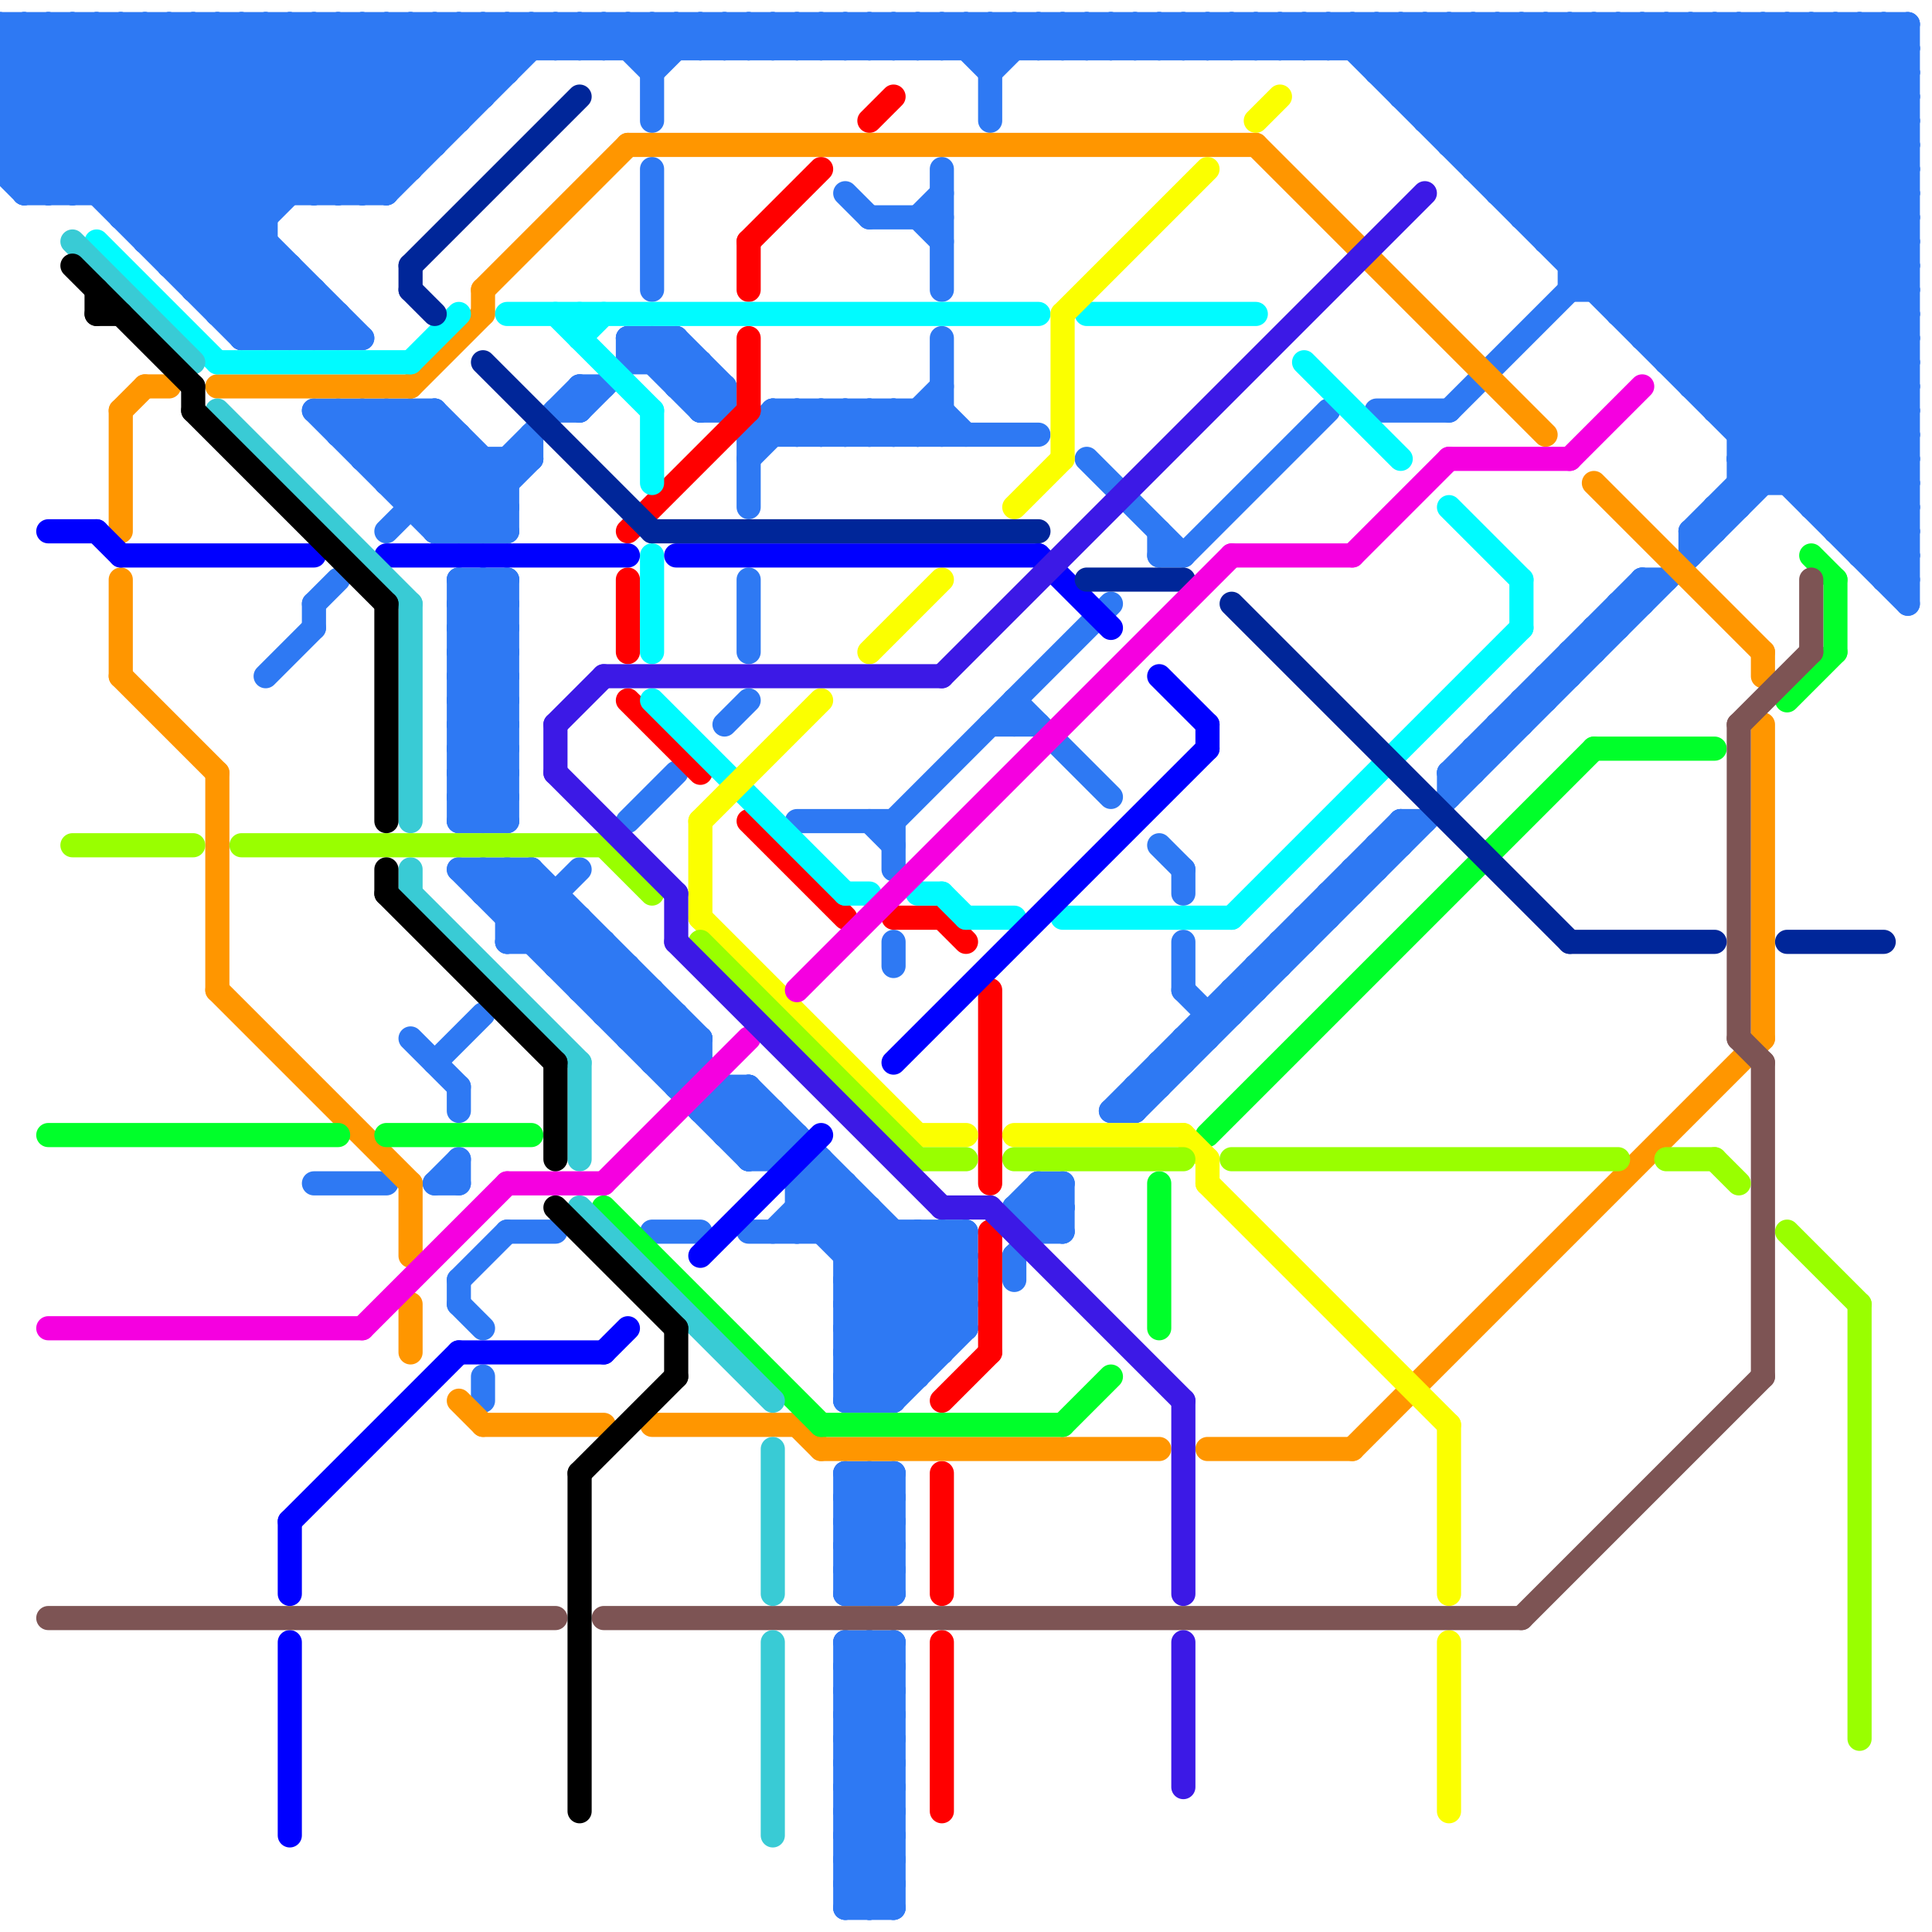
<svg version="1.1" xmlns="http://www.w3.org/2000/svg" viewBox="0 0 80 80">
<style>line { stroke-width: 1; fill: none; stroke-linecap: round; stroke-linejoin: round; } .c0 { stroke: #2e79f3 } .c1 { stroke: #ff0000 } .c2 { stroke: #ff9600 } .c3 { stroke: #00fbff } .c4 { stroke: #00ff2a } .c5 { stroke: #fbff00 } .c6 { stroke: #0000ff } .c7 { stroke: #7d5454 } .c8 { stroke: #39cbd5 } .c9 { stroke: #99ff00 } .c10 { stroke: #002699 } .c11 { stroke: #f500e0 } .c12 { stroke: #3c19e6 } .c13 { stroke: #000000 } .w1 { stroke-width: 1; }</style><line class="c0 " x1="69" y1="1" x2="69" y2="15"/><line class="c0 " x1="57" y1="3" x2="79" y2="3"/><line class="c0 " x1="11" y1="14" x2="13" y2="12"/><line class="c0 " x1="19" y1="32" x2="21" y2="30"/><line class="c0 " x1="51" y1="1" x2="51" y2="2"/><line class="c0 " x1="30" y1="2" x2="31" y2="1"/><line class="c0 " x1="14" y1="18" x2="15" y2="17"/><line class="c0 " x1="35" y1="78" x2="37" y2="78"/><line class="c0 " x1="21" y1="1" x2="21" y2="3"/><line class="c0 " x1="19" y1="26" x2="21" y2="26"/><line class="c0 " x1="57" y1="1" x2="57" y2="3"/><line class="c0 " x1="19" y1="28" x2="21" y2="28"/><line class="c0 " x1="66" y1="26" x2="66" y2="27"/><line class="c0 " x1="43" y1="50" x2="44" y2="51"/><line class="c0 " x1="15" y1="17" x2="15" y2="19"/><line class="c0 " x1="58" y1="1" x2="58" y2="4"/><line class="c0 " x1="41" y1="3" x2="43" y2="1"/><line class="c0 " x1="26" y1="43" x2="27" y2="42"/><line class="c0 " x1="21" y1="51" x2="23" y2="51"/><line class="c0 " x1="21" y1="19" x2="21" y2="22"/><line class="c0 " x1="38" y1="18" x2="39" y2="17"/><line class="c0 " x1="0" y1="7" x2="1" y2="8"/><line class="c0 " x1="38" y1="1" x2="39" y2="2"/><line class="c0 " x1="32" y1="17" x2="33" y2="18"/><line class="c0 " x1="43" y1="49" x2="43" y2="51"/><line class="c0 " x1="33" y1="1" x2="33" y2="2"/><line class="c0 " x1="20" y1="37" x2="21" y2="36"/><line class="c0 " x1="64" y1="10" x2="79" y2="10"/><line class="c0 " x1="60" y1="6" x2="65" y2="1"/><line class="c0 " x1="40" y1="1" x2="41" y2="2"/><line class="c0 " x1="59" y1="1" x2="79" y2="21"/><line class="c0 " x1="19" y1="29" x2="21" y2="27"/><line class="c0 " x1="35" y1="55" x2="39" y2="51"/><line class="c0 " x1="19" y1="31" x2="21" y2="29"/><line class="c0 " x1="11" y1="1" x2="17" y2="7"/><line class="c0 " x1="54" y1="38" x2="55" y2="38"/><line class="c0 " x1="35" y1="1" x2="35" y2="2"/><line class="c0 " x1="19" y1="32" x2="21" y2="34"/><line class="c0 " x1="41" y1="1" x2="42" y2="2"/><line class="c0 " x1="24" y1="16" x2="24" y2="17"/><line class="c0 " x1="56" y1="36" x2="57" y2="36"/><line class="c0 " x1="28" y1="1" x2="28" y2="2"/><line class="c0 " x1="49" y1="2" x2="50" y2="1"/><line class="c0 " x1="2" y1="8" x2="9" y2="1"/><line class="c0 " x1="39" y1="1" x2="39" y2="2"/><line class="c0 " x1="70" y1="15" x2="79" y2="6"/><line class="c0 " x1="26" y1="14" x2="26" y2="15"/><line class="c0 " x1="30" y1="1" x2="30" y2="2"/><line class="c0 " x1="65" y1="11" x2="75" y2="1"/><line class="c0 " x1="37" y1="17" x2="37" y2="18"/><line class="c0 " x1="77" y1="23" x2="79" y2="23"/><line class="c0 " x1="49" y1="39" x2="49" y2="41"/><line class="c0 " x1="30" y1="46" x2="39" y2="55"/><line class="c0 " x1="61" y1="31" x2="62" y2="31"/><line class="c0 " x1="24" y1="17" x2="27" y2="14"/><line class="c0 " x1="16" y1="1" x2="19" y2="4"/><line class="c0 " x1="0" y1="3" x2="21" y2="3"/><line class="c0 " x1="19" y1="29" x2="21" y2="31"/><line class="c0 " x1="19" y1="31" x2="21" y2="33"/><line class="c0 " x1="38" y1="17" x2="38" y2="18"/><line class="c0 " x1="35" y1="58" x2="37" y2="58"/><line class="c0 " x1="44" y1="49" x2="44" y2="51"/><line class="c0 " x1="35" y1="64" x2="37" y2="66"/><line class="c0 " x1="33" y1="50" x2="39" y2="56"/><line class="c0 " x1="63" y1="1" x2="79" y2="17"/><line class="c0 " x1="68" y1="24" x2="68" y2="25"/><line class="c0 " x1="15" y1="18" x2="16" y2="17"/><line class="c0 " x1="29" y1="2" x2="30" y2="1"/><line class="c0 " x1="63" y1="1" x2="63" y2="9"/><line class="c0 " x1="23" y1="2" x2="24" y2="1"/><line class="c0 " x1="71" y1="21" x2="71" y2="22"/><line class="c0 " x1="36" y1="68" x2="36" y2="79"/><line class="c0 " x1="37" y1="2" x2="38" y2="1"/><line class="c0 " x1="20" y1="36" x2="20" y2="37"/><line class="c0 " x1="52" y1="1" x2="52" y2="2"/><line class="c0 " x1="35" y1="53" x2="38" y2="56"/><line class="c0 " x1="24" y1="2" x2="25" y2="1"/><line class="c0 " x1="40" y1="51" x2="40" y2="55"/><line class="c0 " x1="19" y1="33" x2="21" y2="31"/><line class="c0 " x1="35" y1="63" x2="37" y2="61"/><line class="c0 " x1="35" y1="77" x2="37" y2="77"/><line class="c0 " x1="15" y1="19" x2="22" y2="19"/><line class="c0 " x1="7" y1="11" x2="17" y2="1"/><line class="c0 " x1="19" y1="25" x2="21" y2="25"/><line class="c0 " x1="62" y1="30" x2="62" y2="31"/><line class="c0 " x1="34" y1="1" x2="34" y2="2"/><line class="c0 " x1="64" y1="9" x2="72" y2="1"/><line class="c0 " x1="38" y1="51" x2="40" y2="53"/><line class="c0 " x1="21" y1="24" x2="21" y2="34"/><line class="c0 " x1="76" y1="1" x2="76" y2="22"/><line class="c0 " x1="33" y1="18" x2="34" y2="17"/><line class="c0 " x1="49" y1="1" x2="49" y2="2"/><line class="c0 " x1="64" y1="28" x2="64" y2="29"/><line class="c0 " x1="33" y1="51" x2="35" y2="49"/><line class="c0 " x1="36" y1="1" x2="36" y2="2"/><line class="c0 " x1="26" y1="2" x2="27" y2="1"/><line class="c0 " x1="20" y1="57" x2="20" y2="58"/><line class="c0 " x1="61" y1="7" x2="79" y2="7"/><line class="c0 " x1="27" y1="41" x2="27" y2="44"/><line class="c0 " x1="3" y1="8" x2="10" y2="1"/><line class="c0 " x1="18" y1="1" x2="20" y2="3"/><line class="c0 " x1="19" y1="30" x2="21" y2="28"/><line class="c0 " x1="6" y1="10" x2="15" y2="1"/><line class="c0 " x1="72" y1="19" x2="79" y2="12"/><line class="c0 " x1="50" y1="42" x2="51" y2="42"/><line class="c0 " x1="5" y1="8" x2="12" y2="1"/><line class="c0 " x1="55" y1="1" x2="55" y2="2"/><line class="c0 " x1="35" y1="61" x2="37" y2="63"/><line class="c0 " x1="35" y1="63" x2="37" y2="65"/><line class="c0 " x1="8" y1="12" x2="13" y2="12"/><line class="c0 " x1="27" y1="44" x2="29" y2="44"/><line class="c0 " x1="65" y1="27" x2="66" y2="27"/><line class="c0 " x1="17" y1="1" x2="20" y2="4"/><line class="c0 " x1="52" y1="40" x2="53" y2="40"/><line class="c0 " x1="29" y1="43" x2="29" y2="44"/><line class="c0 " x1="26" y1="40" x2="26" y2="43"/><line class="c0 " x1="60" y1="6" x2="79" y2="6"/><line class="c0 " x1="35" y1="56" x2="40" y2="51"/><line class="c0 " x1="59" y1="5" x2="79" y2="5"/><line class="c0 " x1="17" y1="20" x2="19" y2="18"/><line class="c0 " x1="10" y1="14" x2="15" y2="14"/><line class="c0 " x1="22" y1="18" x2="22" y2="19"/><line class="c0 " x1="36" y1="18" x2="37" y2="17"/><line class="c0 " x1="57" y1="3" x2="59" y2="1"/><line class="c0 " x1="70" y1="16" x2="79" y2="7"/><line class="c0 " x1="70" y1="16" x2="79" y2="16"/><line class="c0 " x1="35" y1="72" x2="37" y2="70"/><line class="c0 " x1="54" y1="1" x2="55" y2="2"/><line class="c0 " x1="30" y1="45" x2="31" y2="45"/><line class="c0 " x1="57" y1="35" x2="58" y2="35"/><line class="c0 " x1="7" y1="11" x2="12" y2="11"/><line class="c0 " x1="19" y1="34" x2="21" y2="34"/><line class="c0 " x1="25" y1="42" x2="28" y2="42"/><line class="c0 " x1="33" y1="49" x2="35" y2="49"/><line class="c0 " x1="27" y1="1" x2="28" y2="2"/><line class="c0 " x1="24" y1="1" x2="24" y2="2"/><line class="c0 " x1="59" y1="1" x2="59" y2="5"/><line class="c0 " x1="16" y1="19" x2="18" y2="17"/><line class="c0 " x1="45" y1="2" x2="46" y2="1"/><line class="c0 " x1="0" y1="6" x2="2" y2="8"/><line class="c0 " x1="19" y1="30" x2="21" y2="32"/><line class="c0 " x1="30" y1="46" x2="31" y2="45"/><line class="c0 " x1="32" y1="2" x2="33" y2="1"/><line class="c0 " x1="69" y1="15" x2="79" y2="15"/><line class="c0 " x1="27" y1="43" x2="28" y2="42"/><line class="c0 " x1="16" y1="8" x2="23" y2="1"/><line class="c0 " x1="19" y1="18" x2="19" y2="22"/><line class="c0 " x1="19" y1="33" x2="20" y2="34"/><line class="c0 " x1="22" y1="1" x2="23" y2="2"/><line class="c0 " x1="48" y1="44" x2="48" y2="45"/><line class="c0 " x1="18" y1="49" x2="19" y2="49"/><line class="c0 " x1="67" y1="1" x2="67" y2="13"/><line class="c0 " x1="41" y1="1" x2="41" y2="5"/><line class="c0 " x1="67" y1="25" x2="67" y2="26"/><line class="c0 " x1="27" y1="2" x2="28" y2="1"/><line class="c0 " x1="31" y1="48" x2="32" y2="47"/><line class="c0 " x1="37" y1="18" x2="39" y2="16"/><line class="c0 " x1="49" y1="41" x2="50" y2="42"/><line class="c0 " x1="34" y1="18" x2="35" y2="17"/><line class="c0 " x1="26" y1="42" x2="27" y2="41"/><line class="c0 " x1="35" y1="72" x2="37" y2="74"/><line class="c0 " x1="27" y1="1" x2="27" y2="5"/><line class="c0 " x1="0" y1="2" x2="79" y2="2"/><line class="c0 " x1="39" y1="14" x2="39" y2="18"/><line class="c0 " x1="50" y1="1" x2="50" y2="2"/><line class="c0 " x1="34" y1="17" x2="34" y2="18"/><line class="c0 " x1="26" y1="14" x2="28" y2="14"/><line class="c0 " x1="35" y1="54" x2="38" y2="57"/><line class="c0 " x1="31" y1="18" x2="31" y2="21"/><line class="c0 " x1="35" y1="58" x2="40" y2="53"/><line class="c0 " x1="31" y1="45" x2="40" y2="54"/><line class="c0 " x1="70" y1="1" x2="70" y2="16"/><line class="c0 " x1="18" y1="22" x2="24" y2="16"/><line class="c0 " x1="2" y1="1" x2="15" y2="14"/><line class="c0 " x1="14" y1="17" x2="19" y2="22"/><line class="c0 " x1="36" y1="17" x2="36" y2="18"/><line class="c0 " x1="35" y1="55" x2="37" y2="57"/><line class="c0 " x1="71" y1="1" x2="71" y2="17"/><line class="c0 " x1="19" y1="45" x2="19" y2="46"/><line class="c0 " x1="30" y1="47" x2="31" y2="46"/><line class="c0 " x1="19" y1="1" x2="21" y2="3"/><line class="c0 " x1="35" y1="64" x2="37" y2="64"/><line class="c0 " x1="42" y1="50" x2="43" y2="49"/><line class="c0 " x1="35" y1="66" x2="37" y2="66"/><line class="c0 " x1="37" y1="1" x2="38" y2="2"/><line class="c0 " x1="35" y1="68" x2="37" y2="68"/><line class="c0 " x1="37" y1="51" x2="37" y2="58"/><line class="c0 " x1="58" y1="3" x2="60" y2="1"/><line class="c0 " x1="11" y1="1" x2="11" y2="14"/><line class="c0 " x1="72" y1="18" x2="79" y2="11"/><line class="c0 " x1="42" y1="50" x2="44" y2="50"/><line class="c0 " x1="23" y1="17" x2="24" y2="17"/><line class="c0 " x1="39" y1="51" x2="39" y2="56"/><line class="c0 " x1="76" y1="21" x2="79" y2="18"/><line class="c0 " x1="0" y1="1" x2="0" y2="7"/><line class="c0 " x1="23" y1="39" x2="24" y2="38"/><line class="c0 " x1="38" y1="9" x2="39" y2="10"/><line class="c0 " x1="7" y1="1" x2="7" y2="11"/><line class="c0 " x1="47" y1="2" x2="48" y2="1"/><line class="c0 " x1="10" y1="13" x2="12" y2="11"/><line class="c0 " x1="19" y1="36" x2="31" y2="48"/><line class="c0 " x1="10" y1="1" x2="16" y2="7"/><line class="c0 " x1="46" y1="2" x2="47" y2="1"/><line class="c0 " x1="43" y1="1" x2="44" y2="2"/><line class="c0 " x1="28" y1="14" x2="30" y2="16"/><line class="c0 " x1="3" y1="1" x2="3" y2="8"/><line class="c0 " x1="35" y1="71" x2="37" y2="69"/><line class="c0 " x1="0" y1="7" x2="17" y2="7"/><line class="c0 " x1="18" y1="49" x2="19" y2="48"/><line class="c0 " x1="48" y1="2" x2="49" y2="1"/><line class="c0 " x1="1" y1="8" x2="8" y2="1"/><line class="c0 " x1="70" y1="22" x2="70" y2="23"/><line class="c0 " x1="67" y1="12" x2="78" y2="1"/><line class="c0 " x1="26" y1="34" x2="28" y2="32"/><line class="c0 " x1="9" y1="1" x2="16" y2="8"/><line class="c0 " x1="32" y1="17" x2="39" y2="17"/><line class="c0 " x1="15" y1="17" x2="20" y2="22"/><line class="c0 " x1="53" y1="39" x2="54" y2="39"/><line class="c0 " x1="0" y1="2" x2="12" y2="14"/><line class="c0 " x1="45" y1="1" x2="45" y2="2"/><line class="c0 " x1="35" y1="69" x2="37" y2="71"/><line class="c0 " x1="48" y1="22" x2="48" y2="23"/><line class="c0 " x1="19" y1="22" x2="22" y2="19"/><line class="c0 " x1="55" y1="37" x2="56" y2="37"/><line class="c0 " x1="35" y1="71" x2="37" y2="73"/><line class="c0 " x1="16" y1="1" x2="16" y2="8"/><line class="c0 " x1="35" y1="68" x2="35" y2="79"/><line class="c0 " x1="46" y1="1" x2="46" y2="2"/><line class="c0 " x1="36" y1="61" x2="36" y2="66"/><line class="c0 " x1="12" y1="14" x2="13" y2="13"/><line class="c0 " x1="14" y1="8" x2="21" y2="1"/><line class="c0 " x1="46" y1="46" x2="58" y2="34"/><line class="c0 " x1="63" y1="29" x2="64" y2="29"/><line class="c0 " x1="20" y1="34" x2="21" y2="33"/><line class="c0 " x1="26" y1="1" x2="26" y2="2"/><line class="c0 " x1="75" y1="20" x2="79" y2="16"/><line class="c0 " x1="42" y1="29" x2="46" y2="33"/><line class="c0 " x1="31" y1="45" x2="31" y2="48"/><line class="c0 " x1="35" y1="74" x2="37" y2="74"/><line class="c0 " x1="37" y1="17" x2="38" y2="18"/><line class="c0 " x1="35" y1="76" x2="37" y2="76"/><line class="c0 " x1="33" y1="34" x2="37" y2="34"/><line class="c0 " x1="19" y1="24" x2="21" y2="24"/><line class="c0 " x1="52" y1="40" x2="52" y2="41"/><line class="c0 " x1="65" y1="1" x2="79" y2="15"/><line class="c0 " x1="24" y1="41" x2="25" y2="40"/><line class="c0 " x1="51" y1="1" x2="52" y2="2"/><line class="c0 " x1="69" y1="1" x2="79" y2="11"/><line class="c0 " x1="21" y1="38" x2="22" y2="37"/><line class="c0 " x1="72" y1="17" x2="79" y2="10"/><line class="c0 " x1="57" y1="35" x2="57" y2="36"/><line class="c0 " x1="76" y1="22" x2="79" y2="19"/><line class="c0 " x1="14" y1="18" x2="19" y2="18"/><line class="c0 " x1="23" y1="40" x2="24" y2="39"/><line class="c0 " x1="35" y1="79" x2="37" y2="77"/><line class="c0 " x1="51" y1="2" x2="52" y2="1"/><line class="c0 " x1="27" y1="14" x2="31" y2="18"/><line class="c0 " x1="26" y1="43" x2="29" y2="43"/><line class="c0 " x1="29" y1="17" x2="30" y2="17"/><line class="c0 " x1="0" y1="5" x2="19" y2="5"/><line class="c0 " x1="31" y1="24" x2="31" y2="27"/><line class="c0 " x1="35" y1="70" x2="37" y2="68"/><line class="c0 " x1="33" y1="1" x2="34" y2="2"/><line class="c0 " x1="5" y1="9" x2="11" y2="9"/><line class="c0 " x1="20" y1="1" x2="21" y2="2"/><line class="c0 " x1="14" y1="17" x2="14" y2="18"/><line class="c0 " x1="71" y1="17" x2="79" y2="9"/><line class="c0 " x1="19" y1="53" x2="19" y2="54"/><line class="c0 " x1="35" y1="1" x2="36" y2="2"/><line class="c0 " x1="21" y1="36" x2="21" y2="39"/><line class="c0 " x1="64" y1="1" x2="64" y2="10"/><line class="c0 " x1="50" y1="42" x2="50" y2="43"/><line class="c0 " x1="0" y1="7" x2="6" y2="1"/><line class="c0 " x1="61" y1="6" x2="66" y2="1"/><line class="c0 " x1="42" y1="29" x2="42" y2="30"/><line class="c0 " x1="34" y1="1" x2="35" y2="2"/><line class="c0 " x1="35" y1="65" x2="37" y2="65"/><line class="c0 " x1="28" y1="1" x2="29" y2="2"/><line class="c0 " x1="65" y1="27" x2="65" y2="28"/><line class="c0 " x1="72" y1="19" x2="73" y2="20"/><line class="c0 " x1="60" y1="32" x2="61" y2="32"/><line class="c0 " x1="47" y1="45" x2="48" y2="45"/><line class="c0 " x1="11" y1="28" x2="13" y2="26"/><line class="c0 " x1="32" y1="1" x2="32" y2="2"/><line class="c0 " x1="73" y1="1" x2="79" y2="7"/><line class="c0 " x1="35" y1="52" x2="36" y2="51"/><line class="c0 " x1="23" y1="1" x2="23" y2="2"/><line class="c0 " x1="30" y1="1" x2="31" y2="2"/><line class="c0 " x1="13" y1="14" x2="14" y2="13"/><line class="c0 " x1="33" y1="50" x2="36" y2="50"/><line class="c0 " x1="67" y1="13" x2="79" y2="1"/><line class="c0 " x1="51" y1="41" x2="52" y2="41"/><line class="c0 " x1="35" y1="70" x2="37" y2="72"/><line class="c0 " x1="35" y1="62" x2="37" y2="64"/><line class="c0 " x1="35" y1="49" x2="35" y2="58"/><line class="c0 " x1="38" y1="17" x2="39" y2="18"/><line class="c0 " x1="35" y1="57" x2="40" y2="52"/><line class="c0 " x1="78" y1="24" x2="79" y2="24"/><line class="c0 " x1="33" y1="17" x2="33" y2="18"/><line class="c0 " x1="7" y1="1" x2="14" y2="8"/><line class="c0 " x1="19" y1="27" x2="21" y2="25"/><line class="c0 " x1="75" y1="21" x2="79" y2="17"/><line class="c0 " x1="16" y1="17" x2="16" y2="20"/><line class="c0 " x1="35" y1="73" x2="37" y2="73"/><line class="c0 " x1="35" y1="75" x2="37" y2="75"/><line class="c0 " x1="24" y1="40" x2="25" y2="39"/><line class="c0 " x1="8" y1="1" x2="15" y2="8"/><line class="c0 " x1="12" y1="1" x2="12" y2="8"/><line class="c0 " x1="29" y1="17" x2="30" y2="16"/><line class="c0 " x1="43" y1="49" x2="44" y2="50"/><line class="c0 " x1="47" y1="1" x2="47" y2="2"/><line class="c0 " x1="14" y1="1" x2="14" y2="8"/><line class="c0 " x1="38" y1="51" x2="38" y2="57"/><line class="c0 " x1="8" y1="11" x2="18" y2="1"/><line class="c0 " x1="69" y1="14" x2="79" y2="4"/><line class="c0 " x1="29" y1="1" x2="29" y2="2"/><line class="c0 " x1="35" y1="78" x2="37" y2="76"/><line class="c0 " x1="36" y1="1" x2="37" y2="2"/><line class="c0 " x1="13" y1="25" x2="14" y2="24"/><line class="c0 " x1="28" y1="16" x2="29" y2="15"/><line class="c0 " x1="44" y1="2" x2="45" y2="1"/><line class="c0 " x1="19" y1="26" x2="21" y2="24"/><line class="c0 " x1="74" y1="1" x2="79" y2="6"/><line class="c0 " x1="65" y1="11" x2="79" y2="11"/><line class="c0 " x1="42" y1="52" x2="42" y2="53"/><line class="c0 " x1="44" y1="1" x2="44" y2="2"/><line class="c0 " x1="19" y1="28" x2="21" y2="26"/><line class="c0 " x1="27" y1="14" x2="27" y2="15"/><line class="c0 " x1="43" y1="50" x2="44" y2="49"/><line class="c0 " x1="31" y1="1" x2="31" y2="2"/><line class="c0 " x1="36" y1="50" x2="36" y2="58"/><line class="c0 " x1="76" y1="22" x2="79" y2="22"/><line class="c0 " x1="24" y1="38" x2="24" y2="41"/><line class="c0 " x1="75" y1="21" x2="79" y2="21"/><line class="c0 " x1="29" y1="15" x2="29" y2="17"/><line class="c0 " x1="17" y1="1" x2="17" y2="7"/><line class="c0 " x1="9" y1="13" x2="14" y2="13"/><line class="c0 " x1="66" y1="26" x2="67" y2="26"/><line class="c0 " x1="78" y1="1" x2="78" y2="24"/><line class="c0 " x1="20" y1="1" x2="20" y2="4"/><line class="c0 " x1="64" y1="10" x2="73" y2="1"/><line class="c0 " x1="31" y1="18" x2="43" y2="18"/><line class="c0 " x1="71" y1="16" x2="79" y2="8"/><line class="c0 " x1="13" y1="49" x2="16" y2="49"/><line class="c0 " x1="0" y1="5" x2="4" y2="1"/><line class="c0 " x1="73" y1="1" x2="73" y2="20"/><line class="c0 " x1="60" y1="5" x2="64" y2="1"/><line class="c0 " x1="68" y1="24" x2="69" y2="24"/><line class="c0 " x1="8" y1="12" x2="19" y2="1"/><line class="c0 " x1="20" y1="22" x2="21" y2="21"/><line class="c0 " x1="62" y1="8" x2="69" y2="1"/><line class="c0 " x1="35" y1="78" x2="36" y2="79"/><line class="c0 " x1="23" y1="37" x2="23" y2="40"/><line class="c0 " x1="28" y1="14" x2="28" y2="16"/><line class="c0 " x1="26" y1="15" x2="29" y2="15"/><line class="c0 " x1="43" y1="51" x2="44" y2="51"/><line class="c0 " x1="19" y1="32" x2="21" y2="32"/><line class="c0 " x1="35" y1="54" x2="40" y2="54"/><line class="c0 " x1="78" y1="24" x2="79" y2="23"/><line class="c0 " x1="35" y1="17" x2="35" y2="18"/><line class="c0 " x1="19" y1="26" x2="21" y2="28"/><line class="c0 " x1="19" y1="28" x2="21" y2="30"/><line class="c0 " x1="63" y1="29" x2="63" y2="30"/><line class="c0 " x1="27" y1="3" x2="29" y2="1"/><line class="c0 " x1="42" y1="1" x2="42" y2="2"/><line class="c0 " x1="49" y1="1" x2="50" y2="2"/><line class="c0 " x1="79" y1="1" x2="79" y2="25"/><line class="c0 " x1="60" y1="1" x2="79" y2="20"/><line class="c0 " x1="64" y1="1" x2="79" y2="16"/><line class="c0 " x1="16" y1="22" x2="19" y2="19"/><line class="c0 " x1="24" y1="16" x2="25" y2="16"/><line class="c0 " x1="17" y1="21" x2="21" y2="21"/><line class="c0 " x1="29" y1="46" x2="30" y2="45"/><line class="c0 " x1="53" y1="1" x2="53" y2="2"/><line class="c0 " x1="56" y1="1" x2="79" y2="24"/><line class="c0 " x1="77" y1="23" x2="79" y2="21"/><line class="c0 " x1="22" y1="36" x2="29" y2="43"/><line class="c0 " x1="60" y1="1" x2="60" y2="6"/><line class="c0 " x1="20" y1="36" x2="28" y2="44"/><line class="c0 " x1="78" y1="1" x2="79" y2="2"/><line class="c0 " x1="10" y1="14" x2="12" y2="12"/><line class="c0 " x1="21" y1="39" x2="24" y2="36"/><line class="c0 " x1="50" y1="1" x2="51" y2="2"/><line class="c0 " x1="13" y1="1" x2="13" y2="8"/><line class="c0 " x1="54" y1="38" x2="54" y2="39"/><line class="c0 " x1="35" y1="57" x2="36" y2="58"/><line class="c0 " x1="19" y1="29" x2="21" y2="29"/><line class="c0 " x1="33" y1="2" x2="34" y2="1"/><line class="c0 " x1="19" y1="31" x2="21" y2="31"/><line class="c0 " x1="48" y1="1" x2="48" y2="2"/><line class="c0 " x1="0" y1="1" x2="13" y2="14"/><line class="c0 " x1="56" y1="36" x2="56" y2="37"/><line class="c0 " x1="15" y1="1" x2="15" y2="8"/><line class="c0 " x1="28" y1="45" x2="29" y2="44"/><line class="c0 " x1="18" y1="17" x2="21" y2="20"/><line class="c0 " x1="63" y1="9" x2="71" y2="1"/><line class="c0 " x1="35" y1="65" x2="37" y2="63"/><line class="c0 " x1="59" y1="4" x2="62" y2="1"/><line class="c0 " x1="20" y1="19" x2="20" y2="22"/><line class="c0 " x1="25" y1="42" x2="26" y2="41"/><line class="c0 " x1="39" y1="51" x2="40" y2="52"/><line class="c0 " x1="36" y1="61" x2="37" y2="62"/><line class="c0 " x1="0" y1="6" x2="18" y2="6"/><line class="c0 " x1="0" y1="5" x2="3" y2="8"/><line class="c0 " x1="37" y1="1" x2="37" y2="2"/><line class="c0 " x1="35" y1="62" x2="36" y2="61"/><line class="c0 " x1="19" y1="24" x2="19" y2="34"/><line class="c0 " x1="31" y1="18" x2="32" y2="17"/><line class="c0 " x1="69" y1="15" x2="79" y2="5"/><line class="c0 " x1="19" y1="36" x2="22" y2="36"/><line class="c0 " x1="65" y1="10" x2="74" y2="1"/><line class="c0 " x1="48" y1="35" x2="49" y2="36"/><line class="c0 " x1="35" y1="77" x2="37" y2="75"/><line class="c0 " x1="35" y1="62" x2="37" y2="62"/><line class="c0 " x1="74" y1="1" x2="74" y2="20"/><line class="c0 " x1="4" y1="8" x2="11" y2="1"/><line class="c0 " x1="38" y1="2" x2="39" y2="1"/><line class="c0 " x1="68" y1="1" x2="79" y2="12"/><line class="c0 " x1="49" y1="36" x2="49" y2="37"/><line class="c0 " x1="47" y1="46" x2="79" y2="14"/><line class="c0 " x1="20" y1="24" x2="20" y2="34"/><line class="c0 " x1="21" y1="37" x2="22" y2="36"/><line class="c0 " x1="35" y1="8" x2="36" y2="9"/><line class="c0 " x1="35" y1="56" x2="37" y2="58"/><line class="c0 " x1="62" y1="1" x2="62" y2="8"/><line class="c0 " x1="62" y1="30" x2="63" y2="30"/><line class="c0 " x1="70" y1="22" x2="79" y2="13"/><line class="c0 " x1="49" y1="43" x2="50" y2="43"/><line class="c0 " x1="30" y1="16" x2="30" y2="17"/><line class="c0 " x1="64" y1="28" x2="65" y2="28"/><line class="c0 " x1="45" y1="19" x2="49" y2="23"/><line class="c0 " x1="40" y1="2" x2="41" y2="1"/><line class="c0 " x1="36" y1="9" x2="39" y2="9"/><line class="c0 " x1="67" y1="25" x2="68" y2="25"/><line class="c0 " x1="32" y1="46" x2="32" y2="48"/><line class="c0 " x1="34" y1="49" x2="40" y2="55"/><line class="c0 " x1="66" y1="1" x2="66" y2="12"/><line class="c0 " x1="35" y1="61" x2="37" y2="61"/><line class="c0 " x1="72" y1="19" x2="79" y2="19"/><line class="c0 " x1="19" y1="33" x2="21" y2="33"/><line class="c0 " x1="35" y1="63" x2="37" y2="63"/><line class="c0 " x1="78" y1="23" x2="79" y2="22"/><line class="c0 " x1="25" y1="1" x2="27" y2="3"/><line class="c0 " x1="35" y1="77" x2="37" y2="79"/><line class="c0 " x1="37" y1="58" x2="40" y2="55"/><line class="c0 " x1="41" y1="2" x2="42" y2="1"/><line class="c0 " x1="19" y1="25" x2="21" y2="27"/><line class="c0 " x1="35" y1="2" x2="36" y2="1"/><line class="c0 " x1="32" y1="48" x2="33" y2="47"/><line class="c0 " x1="35" y1="57" x2="38" y2="57"/><line class="c0 " x1="6" y1="10" x2="11" y2="10"/><line class="c0 " x1="9" y1="1" x2="9" y2="13"/><line class="c0 " x1="43" y1="2" x2="44" y2="1"/><line class="c0 " x1="13" y1="17" x2="18" y2="22"/><line class="c0 " x1="61" y1="31" x2="61" y2="32"/><line class="c0 " x1="0" y1="3" x2="2" y2="1"/><line class="c0 " x1="35" y1="65" x2="36" y2="66"/><line class="c0 " x1="77" y1="22" x2="79" y2="20"/><line class="c0 " x1="35" y1="54" x2="38" y2="51"/><line class="c0 " x1="72" y1="1" x2="72" y2="21"/><line class="c0 " x1="19" y1="34" x2="21" y2="32"/><line class="c0 " x1="36" y1="79" x2="37" y2="78"/><line class="c0 " x1="31" y1="47" x2="32" y2="46"/><line class="c0 " x1="19" y1="30" x2="21" y2="30"/><line class="c0 " x1="49" y1="23" x2="55" y2="17"/><line class="c0 " x1="4" y1="1" x2="11" y2="8"/><line class="c0 " x1="38" y1="1" x2="38" y2="2"/><line class="c0 " x1="28" y1="44" x2="29" y2="43"/><line class="c0 " x1="18" y1="22" x2="21" y2="22"/><line class="c0 " x1="32" y1="17" x2="32" y2="18"/><line class="c0 " x1="39" y1="17" x2="40" y2="18"/><line class="c0 " x1="51" y1="41" x2="51" y2="42"/><line class="c0 " x1="5" y1="9" x2="13" y2="1"/><line class="c0 " x1="40" y1="1" x2="40" y2="2"/><line class="c0 " x1="0" y1="4" x2="20" y2="4"/><line class="c0 " x1="46" y1="1" x2="47" y2="2"/><line class="c0 " x1="13" y1="17" x2="18" y2="17"/><line class="c0 " x1="54" y1="2" x2="55" y2="1"/><line class="c0 " x1="13" y1="8" x2="20" y2="1"/><line class="c0 " x1="20" y1="24" x2="21" y2="25"/><line class="c0 " x1="35" y1="72" x2="37" y2="72"/><line class="c0 " x1="1" y1="1" x2="1" y2="8"/><line class="c0 " x1="22" y1="39" x2="23" y2="38"/><line class="c0 " x1="56" y1="2" x2="57" y2="1"/><line class="c0 " x1="37" y1="61" x2="37" y2="66"/><line class="c0 " x1="28" y1="42" x2="28" y2="45"/><line class="c0 " x1="31" y1="2" x2="32" y2="1"/><line class="c0 " x1="70" y1="22" x2="71" y2="22"/><line class="c0 " x1="21" y1="38" x2="24" y2="38"/><line class="c0 " x1="20" y1="37" x2="23" y2="37"/><line class="c0 " x1="62" y1="8" x2="79" y2="8"/><line class="c0 " x1="58" y1="34" x2="59" y2="34"/><line class="c0 " x1="61" y1="1" x2="61" y2="7"/><line class="c0 " x1="1" y1="8" x2="16" y2="8"/><line class="c0 " x1="46" y1="46" x2="47" y2="46"/><line class="c0 " x1="58" y1="4" x2="61" y2="1"/><line class="c0 " x1="35" y1="64" x2="37" y2="62"/><line class="c0 " x1="30" y1="45" x2="30" y2="47"/><line class="c0 " x1="34" y1="2" x2="35" y2="1"/><line class="c0 " x1="35" y1="66" x2="37" y2="64"/><line class="c0 " x1="4" y1="1" x2="4" y2="8"/><line class="c0 " x1="16" y1="20" x2="18" y2="18"/><line class="c0 " x1="15" y1="19" x2="17" y2="17"/><line class="c0 " x1="35" y1="18" x2="36" y2="17"/><line class="c0 " x1="17" y1="17" x2="17" y2="21"/><line class="c0 " x1="39" y1="1" x2="41" y2="3"/><line class="c0 " x1="14" y1="13" x2="14" y2="14"/><line class="c0 " x1="58" y1="1" x2="79" y2="22"/><line class="c0 " x1="16" y1="20" x2="21" y2="20"/><line class="c0 " x1="72" y1="18" x2="79" y2="18"/><line class="c0 " x1="12" y1="11" x2="12" y2="14"/><line class="c0 " x1="72" y1="20" x2="79" y2="20"/><line class="c0 " x1="36" y1="2" x2="37" y2="1"/><line class="c0 " x1="42" y1="52" x2="44" y2="50"/><line class="c0 " x1="62" y1="1" x2="79" y2="18"/><line class="c0 " x1="38" y1="9" x2="39" y2="8"/><line class="c0 " x1="65" y1="1" x2="65" y2="12"/><line class="c0 " x1="35" y1="53" x2="40" y2="53"/><line class="c0 " x1="35" y1="55" x2="40" y2="55"/><line class="c0 " x1="26" y1="1" x2="27" y2="2"/><line class="c0 " x1="26" y1="14" x2="29" y2="17"/><line class="c0 " x1="21" y1="1" x2="22" y2="2"/><line class="c0 " x1="37" y1="34" x2="46" y2="25"/><line class="c0 " x1="28" y1="16" x2="30" y2="16"/><line class="c0 " x1="54" y1="1" x2="54" y2="2"/><line class="c0 " x1="16" y1="17" x2="21" y2="22"/><line class="c0 " x1="6" y1="9" x2="14" y2="1"/><line class="c0 " x1="0" y1="1" x2="79" y2="1"/><line class="c0 " x1="23" y1="1" x2="24" y2="2"/><line class="c0 " x1="15" y1="8" x2="22" y2="1"/><line class="c0 " x1="42" y1="50" x2="43" y2="51"/><line class="c0 " x1="24" y1="41" x2="27" y2="41"/><line class="c0 " x1="56" y1="1" x2="56" y2="2"/><line class="c0 " x1="35" y1="68" x2="37" y2="70"/><line class="c0 " x1="52" y1="1" x2="53" y2="2"/><line class="c0 " x1="27" y1="51" x2="29" y2="51"/><line class="c0 " x1="6" y1="1" x2="6" y2="10"/><line class="c0 " x1="39" y1="2" x2="40" y2="1"/><line class="c0 " x1="35" y1="52" x2="40" y2="52"/><line class="c0 " x1="61" y1="7" x2="67" y2="1"/><line class="c0 " x1="71" y1="1" x2="79" y2="9"/><line class="c0 " x1="75" y1="1" x2="79" y2="5"/><line class="c0 " x1="57" y1="2" x2="58" y2="1"/><line class="c0 " x1="35" y1="69" x2="36" y2="68"/><line class="c0 " x1="68" y1="14" x2="79" y2="14"/><line class="c0 " x1="22" y1="1" x2="22" y2="2"/><line class="c0 " x1="23" y1="40" x2="26" y2="40"/><line class="c0 " x1="35" y1="53" x2="37" y2="51"/><line class="c0 " x1="71" y1="17" x2="79" y2="17"/><line class="c0 " x1="33" y1="17" x2="34" y2="18"/><line class="c0 " x1="35" y1="69" x2="37" y2="69"/><line class="c0 " x1="35" y1="71" x2="37" y2="71"/><line class="c0 " x1="13" y1="12" x2="13" y2="14"/><line class="c0 " x1="0" y1="6" x2="5" y2="1"/><line class="c0 " x1="12" y1="1" x2="17" y2="6"/><line class="c0 " x1="14" y1="1" x2="18" y2="5"/><line class="c0 " x1="10" y1="1" x2="10" y2="14"/><line class="c0 " x1="49" y1="43" x2="49" y2="44"/><line class="c0 " x1="25" y1="41" x2="26" y2="40"/><line class="c0 " x1="35" y1="17" x2="36" y2="18"/><line class="c0 " x1="31" y1="48" x2="32" y2="48"/><line class="c0 " x1="19" y1="27" x2="21" y2="29"/><line class="c0 " x1="77" y1="1" x2="77" y2="23"/><line class="c0 " x1="36" y1="58" x2="40" y2="54"/><line class="c0 " x1="75" y1="1" x2="75" y2="21"/><line class="c0 " x1="32" y1="1" x2="33" y2="2"/><line class="c0 " x1="18" y1="1" x2="18" y2="6"/><line class="c0 " x1="13" y1="1" x2="18" y2="6"/><line class="c0 " x1="32" y1="51" x2="34" y2="49"/><line class="c0 " x1="50" y1="2" x2="51" y2="1"/><line class="c0 " x1="47" y1="1" x2="48" y2="2"/><line class="c0 " x1="35" y1="74" x2="37" y2="72"/><line class="c0 " x1="35" y1="76" x2="37" y2="74"/><line class="c0 " x1="61" y1="1" x2="79" y2="19"/><line class="c0 " x1="52" y1="2" x2="53" y2="1"/><line class="c0 " x1="3" y1="1" x2="11" y2="9"/><line class="c0 " x1="58" y1="4" x2="79" y2="4"/><line class="c0 " x1="35" y1="56" x2="39" y2="56"/><line class="c0 " x1="19" y1="54" x2="20" y2="55"/><line class="c0 " x1="72" y1="1" x2="79" y2="8"/><line class="c0 " x1="19" y1="25" x2="20" y2="24"/><line class="c0 " x1="2" y1="1" x2="2" y2="8"/><line class="c0 " x1="19" y1="48" x2="19" y2="49"/><line class="c0 " x1="31" y1="1" x2="32" y2="2"/><line class="c0 " x1="36" y1="68" x2="37" y2="69"/><line class="c0 " x1="18" y1="21" x2="20" y2="19"/><line class="c0 " x1="24" y1="1" x2="25" y2="2"/><line class="c0 " x1="33" y1="49" x2="34" y2="48"/><line class="c0 " x1="7" y1="10" x2="16" y2="1"/><line class="c0 " x1="43" y1="49" x2="44" y2="49"/><line class="c0 " x1="35" y1="51" x2="36" y2="50"/><line class="c0 " x1="66" y1="12" x2="77" y2="1"/><line class="c0 " x1="34" y1="48" x2="34" y2="51"/><line class="c0 " x1="21" y1="36" x2="32" y2="47"/><line class="c0 " x1="57" y1="17" x2="60" y2="17"/><line class="c0 " x1="35" y1="74" x2="37" y2="76"/><line class="c0 " x1="67" y1="13" x2="79" y2="13"/><line class="c0 " x1="37" y1="68" x2="37" y2="79"/><line class="c0 " x1="27" y1="15" x2="28" y2="14"/><line class="c0 " x1="62" y1="7" x2="68" y2="1"/><line class="c0 " x1="35" y1="76" x2="37" y2="78"/><line class="c0 " x1="60" y1="32" x2="68" y2="24"/><line class="c0 " x1="74" y1="20" x2="79" y2="15"/><line class="c0 " x1="67" y1="1" x2="79" y2="13"/><line class="c0 " x1="19" y1="24" x2="21" y2="26"/><line class="c0 " x1="31" y1="51" x2="40" y2="51"/><line class="c0 " x1="53" y1="39" x2="53" y2="40"/><line class="c0 " x1="48" y1="44" x2="49" y2="44"/><line class="c0 " x1="6" y1="1" x2="13" y2="8"/><line class="c0 " x1="9" y1="13" x2="11" y2="11"/><line class="c0 " x1="25" y1="39" x2="25" y2="42"/><line class="c0 " x1="0" y1="2" x2="1" y2="1"/><line class="c0 " x1="31" y1="19" x2="33" y2="17"/><line class="c0 " x1="41" y1="30" x2="43" y2="30"/><line class="c0 " x1="18" y1="44" x2="20" y2="42"/><line class="c0 " x1="34" y1="17" x2="35" y2="18"/><line class="c0 " x1="0" y1="4" x2="10" y2="14"/><line class="c0 " x1="42" y1="1" x2="43" y2="2"/><line class="c0 " x1="15" y1="1" x2="19" y2="5"/><line class="c0 " x1="5" y1="1" x2="5" y2="9"/><line class="c0 " x1="29" y1="1" x2="30" y2="2"/><line class="c0 " x1="36" y1="17" x2="37" y2="18"/><line class="c0 " x1="17" y1="43" x2="19" y2="45"/><line class="c0 " x1="53" y1="1" x2="54" y2="2"/><line class="c0 " x1="35" y1="79" x2="37" y2="79"/><line class="c0 " x1="44" y1="1" x2="45" y2="2"/><line class="c0 " x1="35" y1="61" x2="35" y2="66"/><line class="c0 " x1="76" y1="1" x2="79" y2="4"/><line class="c0 " x1="27" y1="44" x2="28" y2="43"/><line class="c0 " x1="55" y1="37" x2="55" y2="38"/><line class="c0 " x1="71" y1="21" x2="72" y2="21"/><line class="c0 " x1="30" y1="47" x2="33" y2="47"/><line class="c0 " x1="35" y1="70" x2="37" y2="70"/><line class="c0 " x1="5" y1="1" x2="12" y2="8"/><line class="c0 " x1="60" y1="17" x2="76" y2="1"/><line class="c0 " x1="48" y1="1" x2="49" y2="2"/><line class="c0 " x1="13" y1="25" x2="13" y2="26"/><line class="c0 " x1="48" y1="23" x2="49" y2="23"/><line class="c0 " x1="60" y1="32" x2="60" y2="33"/><line class="c0 " x1="63" y1="9" x2="79" y2="9"/><line class="c0 " x1="47" y1="45" x2="47" y2="46"/><line class="c0 " x1="53" y1="2" x2="54" y2="1"/><line class="c0 " x1="43" y1="1" x2="43" y2="2"/><line class="c0 " x1="57" y1="1" x2="79" y2="23"/><line class="c0 " x1="30" y1="30" x2="31" y2="29"/><line class="c0 " x1="17" y1="17" x2="21" y2="21"/><line class="c0 " x1="39" y1="7" x2="39" y2="12"/><line class="c0 " x1="55" y1="2" x2="56" y2="1"/><line class="c0 " x1="55" y1="1" x2="79" y2="25"/><line class="c0 " x1="0" y1="3" x2="11" y2="14"/><line class="c0 " x1="35" y1="73" x2="37" y2="71"/><line class="c0 " x1="35" y1="75" x2="37" y2="73"/><line class="c0 " x1="36" y1="66" x2="37" y2="65"/><line class="c0 " x1="33" y1="49" x2="33" y2="51"/><line class="c0 " x1="34" y1="51" x2="35" y2="50"/><line class="c0 " x1="1" y1="1" x2="14" y2="14"/><line class="c0 " x1="59" y1="5" x2="63" y2="1"/><line class="c0 " x1="25" y1="2" x2="26" y2="1"/><line class="c0 " x1="68" y1="14" x2="79" y2="3"/><line class="c0 " x1="25" y1="1" x2="25" y2="2"/><line class="c0 " x1="36" y1="34" x2="37" y2="35"/><line class="c0 " x1="22" y1="36" x2="22" y2="39"/><line class="c0 " x1="21" y1="39" x2="25" y2="39"/><line class="c0 " x1="8" y1="1" x2="8" y2="12"/><line class="c0 " x1="1" y1="7" x2="7" y2="1"/><line class="c0 " x1="29" y1="46" x2="32" y2="46"/><line class="c0 " x1="19" y1="53" x2="21" y2="51"/><line class="c0 " x1="58" y1="34" x2="58" y2="35"/><line class="c0 " x1="63" y1="8" x2="70" y2="1"/><line class="c0 " x1="66" y1="1" x2="79" y2="14"/><line class="c0 " x1="70" y1="1" x2="79" y2="10"/><line class="c0 " x1="37" y1="34" x2="37" y2="36"/><line class="c0 " x1="19" y1="27" x2="21" y2="27"/><line class="c0 " x1="35" y1="73" x2="37" y2="75"/><line class="c0 " x1="0" y1="4" x2="3" y2="1"/><line class="c0 " x1="35" y1="75" x2="37" y2="77"/><line class="c0 " x1="77" y1="1" x2="79" y2="3"/><line class="c0 " x1="65" y1="12" x2="79" y2="12"/><line class="c0 " x1="27" y1="7" x2="27" y2="12"/><line class="c0 " x1="45" y1="1" x2="46" y2="2"/><line class="c0 " x1="18" y1="17" x2="18" y2="22"/><line class="c0 " x1="68" y1="13" x2="79" y2="2"/><line class="c0 " x1="19" y1="1" x2="19" y2="5"/><line class="c0 " x1="9" y1="12" x2="11" y2="10"/><line class="c0 " x1="37" y1="39" x2="37" y2="40"/><line class="c0 " x1="68" y1="1" x2="68" y2="14"/><line class="c1 " x1="31" y1="14" x2="31" y2="17"/><line class="c1 " x1="26" y1="24" x2="26" y2="27"/><line class="c1 " x1="39" y1="68" x2="39" y2="75"/><line class="c1 " x1="31" y1="10" x2="31" y2="12"/><line class="c1 " x1="41" y1="41" x2="41" y2="49"/><line class="c1 " x1="41" y1="51" x2="41" y2="56"/><line class="c1 " x1="39" y1="38" x2="40" y2="39"/><line class="c1 " x1="26" y1="29" x2="29" y2="32"/><line class="c1 " x1="26" y1="22" x2="31" y2="17"/><line class="c1 " x1="31" y1="10" x2="34" y2="7"/><line class="c1 " x1="39" y1="61" x2="39" y2="66"/><line class="c1 " x1="37" y1="38" x2="39" y2="38"/><line class="c1 " x1="36" y1="5" x2="37" y2="4"/><line class="c1 " x1="31" y1="34" x2="35" y2="38"/><line class="c1 " x1="39" y1="58" x2="41" y2="56"/><line class="c2 " x1="26" y1="6" x2="52" y2="6"/><line class="c2 " x1="5" y1="17" x2="5" y2="22"/><line class="c2 " x1="20" y1="12" x2="26" y2="6"/><line class="c2 " x1="6" y1="16" x2="7" y2="16"/><line class="c2 " x1="73" y1="30" x2="73" y2="43"/><line class="c2 " x1="20" y1="59" x2="25" y2="59"/><line class="c2 " x1="27" y1="59" x2="33" y2="59"/><line class="c2 " x1="73" y1="27" x2="73" y2="28"/><line class="c2 " x1="17" y1="16" x2="20" y2="13"/><line class="c2 " x1="17" y1="49" x2="17" y2="52"/><line class="c2 " x1="5" y1="17" x2="6" y2="16"/><line class="c2 " x1="5" y1="28" x2="9" y2="32"/><line class="c2 " x1="56" y1="60" x2="73" y2="43"/><line class="c2 " x1="17" y1="54" x2="17" y2="56"/><line class="c2 " x1="20" y1="12" x2="20" y2="13"/><line class="c2 " x1="5" y1="24" x2="5" y2="28"/><line class="c2 " x1="33" y1="59" x2="34" y2="60"/><line class="c2 " x1="66" y1="20" x2="73" y2="27"/><line class="c2 " x1="34" y1="60" x2="48" y2="60"/><line class="c2 " x1="50" y1="60" x2="56" y2="60"/><line class="c2 " x1="9" y1="41" x2="17" y2="49"/><line class="c2 " x1="52" y1="6" x2="64" y2="18"/><line class="c2 " x1="19" y1="58" x2="20" y2="59"/><line class="c2 " x1="9" y1="32" x2="9" y2="41"/><line class="c2 " x1="9" y1="16" x2="17" y2="16"/><line class="c3 " x1="27" y1="17" x2="27" y2="20"/><line class="c3 " x1="24" y1="14" x2="25" y2="13"/><line class="c3 " x1="27" y1="29" x2="35" y2="37"/><line class="c3 " x1="23" y1="13" x2="27" y2="17"/><line class="c3 " x1="44" y1="38" x2="51" y2="38"/><line class="c3 " x1="63" y1="24" x2="63" y2="26"/><line class="c3 " x1="38" y1="37" x2="39" y2="37"/><line class="c3 " x1="54" y1="15" x2="58" y2="19"/><line class="c3 " x1="40" y1="38" x2="42" y2="38"/><line class="c3 " x1="35" y1="37" x2="36" y2="37"/><line class="c3 " x1="27" y1="23" x2="27" y2="27"/><line class="c3 " x1="45" y1="13" x2="52" y2="13"/><line class="c3 " x1="51" y1="38" x2="63" y2="26"/><line class="c3 " x1="24" y1="13" x2="24" y2="14"/><line class="c3 " x1="9" y1="15" x2="17" y2="15"/><line class="c3 " x1="60" y1="21" x2="63" y2="24"/><line class="c3 " x1="21" y1="13" x2="43" y2="13"/><line class="c3 " x1="17" y1="15" x2="19" y2="13"/><line class="c3 " x1="4" y1="10" x2="9" y2="15"/><line class="c3 " x1="39" y1="37" x2="40" y2="38"/><line class="c4 " x1="50" y1="47" x2="66" y2="31"/><line class="c4 " x1="74" y1="29" x2="76" y2="27"/><line class="c4 " x1="75" y1="23" x2="76" y2="24"/><line class="c4 " x1="25" y1="50" x2="34" y2="59"/><line class="c4 " x1="66" y1="31" x2="71" y2="31"/><line class="c4 " x1="44" y1="59" x2="46" y2="57"/><line class="c4 " x1="16" y1="47" x2="22" y2="47"/><line class="c4 " x1="2" y1="47" x2="14" y2="47"/><line class="c4 " x1="48" y1="49" x2="48" y2="55"/><line class="c4 " x1="34" y1="59" x2="44" y2="59"/><line class="c4 " x1="76" y1="24" x2="76" y2="27"/><line class="c5 " x1="44" y1="13" x2="50" y2="7"/><line class="c5 " x1="60" y1="68" x2="60" y2="75"/><line class="c5 " x1="29" y1="34" x2="34" y2="29"/><line class="c5 " x1="42" y1="21" x2="44" y2="19"/><line class="c5 " x1="60" y1="59" x2="60" y2="66"/><line class="c5 " x1="29" y1="34" x2="29" y2="38"/><line class="c5 " x1="50" y1="48" x2="50" y2="49"/><line class="c5 " x1="52" y1="5" x2="53" y2="4"/><line class="c5 " x1="50" y1="49" x2="60" y2="59"/><line class="c5 " x1="38" y1="47" x2="40" y2="47"/><line class="c5 " x1="36" y1="27" x2="39" y2="24"/><line class="c5 " x1="42" y1="47" x2="49" y2="47"/><line class="c5 " x1="29" y1="38" x2="38" y2="47"/><line class="c5 " x1="49" y1="47" x2="50" y2="48"/><line class="c5 " x1="44" y1="13" x2="44" y2="19"/><line class="c6 " x1="19" y1="56" x2="25" y2="56"/><line class="c6 " x1="28" y1="23" x2="43" y2="23"/><line class="c6 " x1="37" y1="44" x2="50" y2="31"/><line class="c6 " x1="4" y1="22" x2="5" y2="23"/><line class="c6 " x1="43" y1="23" x2="46" y2="26"/><line class="c6 " x1="12" y1="68" x2="12" y2="76"/><line class="c6 " x1="50" y1="30" x2="50" y2="31"/><line class="c6 " x1="12" y1="63" x2="19" y2="56"/><line class="c6 " x1="29" y1="52" x2="34" y2="47"/><line class="c6 " x1="2" y1="22" x2="4" y2="22"/><line class="c6 " x1="48" y1="28" x2="50" y2="30"/><line class="c6 " x1="12" y1="63" x2="12" y2="66"/><line class="c6 " x1="16" y1="23" x2="26" y2="23"/><line class="c6 " x1="25" y1="56" x2="26" y2="55"/><line class="c6 " x1="5" y1="23" x2="13" y2="23"/><line class="c7 " x1="63" y1="67" x2="73" y2="57"/><line class="c7 " x1="75" y1="24" x2="75" y2="27"/><line class="c7 " x1="25" y1="67" x2="63" y2="67"/><line class="c7 " x1="72" y1="43" x2="73" y2="44"/><line class="c7 " x1="73" y1="44" x2="73" y2="57"/><line class="c7 " x1="2" y1="67" x2="23" y2="67"/><line class="c7 " x1="72" y1="30" x2="72" y2="43"/><line class="c7 " x1="72" y1="30" x2="75" y2="27"/><line class="c8 " x1="32" y1="60" x2="32" y2="66"/><line class="c8 " x1="17" y1="36" x2="17" y2="37"/><line class="c8 " x1="17" y1="37" x2="24" y2="44"/><line class="c8 " x1="32" y1="68" x2="32" y2="76"/><line class="c8 " x1="24" y1="50" x2="32" y2="58"/><line class="c8 " x1="17" y1="25" x2="17" y2="34"/><line class="c8 " x1="24" y1="44" x2="24" y2="48"/><line class="c8 " x1="9" y1="17" x2="17" y2="25"/><line class="c8 " x1="3" y1="10" x2="8" y2="15"/><line class="c9 " x1="10" y1="35" x2="25" y2="35"/><line class="c9 " x1="69" y1="48" x2="71" y2="48"/><line class="c9 " x1="25" y1="35" x2="27" y2="37"/><line class="c9 " x1="3" y1="35" x2="8" y2="35"/><line class="c9 " x1="51" y1="48" x2="67" y2="48"/><line class="c9 " x1="74" y1="51" x2="77" y2="54"/><line class="c9 " x1="38" y1="48" x2="40" y2="48"/><line class="c9 " x1="42" y1="48" x2="49" y2="48"/><line class="c9 " x1="29" y1="39" x2="38" y2="48"/><line class="c9 " x1="71" y1="48" x2="72" y2="49"/><line class="c9 " x1="77" y1="54" x2="77" y2="72"/><line class="c10 " x1="20" y1="15" x2="27" y2="22"/><line class="c10 " x1="17" y1="12" x2="18" y2="13"/><line class="c10 " x1="51" y1="25" x2="65" y2="39"/><line class="c10 " x1="74" y1="39" x2="78" y2="39"/><line class="c10 " x1="17" y1="11" x2="17" y2="12"/><line class="c10 " x1="17" y1="11" x2="24" y2="4"/><line class="c10 " x1="65" y1="39" x2="71" y2="39"/><line class="c10 " x1="27" y1="22" x2="43" y2="22"/><line class="c10 " x1="45" y1="24" x2="49" y2="24"/><line class="c11 " x1="2" y1="55" x2="15" y2="55"/><line class="c11 " x1="51" y1="23" x2="56" y2="23"/><line class="c11 " x1="56" y1="23" x2="60" y2="19"/><line class="c11 " x1="60" y1="19" x2="65" y2="19"/><line class="c11 " x1="25" y1="49" x2="31" y2="43"/><line class="c11 " x1="33" y1="41" x2="51" y2="23"/><line class="c11 " x1="65" y1="19" x2="68" y2="16"/><line class="c11 " x1="15" y1="55" x2="21" y2="49"/><line class="c11 " x1="21" y1="49" x2="25" y2="49"/><line class="c12 " x1="39" y1="50" x2="41" y2="50"/><line class="c12 " x1="39" y1="28" x2="59" y2="8"/><line class="c12 " x1="28" y1="39" x2="39" y2="50"/><line class="c12 " x1="49" y1="68" x2="49" y2="74"/><line class="c12 " x1="41" y1="50" x2="49" y2="58"/><line class="c12 " x1="49" y1="58" x2="49" y2="66"/><line class="c12 " x1="28" y1="37" x2="28" y2="39"/><line class="c12 " x1="23" y1="30" x2="23" y2="32"/><line class="c12 " x1="23" y1="32" x2="28" y2="37"/><line class="c12 " x1="23" y1="30" x2="25" y2="28"/><line class="c12 " x1="25" y1="28" x2="39" y2="28"/><line class="c13 " x1="4" y1="13" x2="5" y2="13"/><line class="c13 " x1="4" y1="12" x2="4" y2="13"/><line class="c13 " x1="28" y1="55" x2="28" y2="57"/><line class="c13 " x1="16" y1="37" x2="23" y2="44"/><line class="c13 " x1="8" y1="16" x2="8" y2="17"/><line class="c13 " x1="24" y1="61" x2="24" y2="75"/><line class="c13 " x1="16" y1="36" x2="16" y2="37"/><line class="c13 " x1="3" y1="11" x2="8" y2="16"/><line class="c13 " x1="8" y1="17" x2="16" y2="25"/><line class="c13 " x1="23" y1="50" x2="28" y2="55"/><line class="c13 " x1="16" y1="25" x2="16" y2="34"/><line class="c13 " x1="24" y1="61" x2="28" y2="57"/><line class="c13 " x1="23" y1="44" x2="23" y2="48"/>


</svg>

